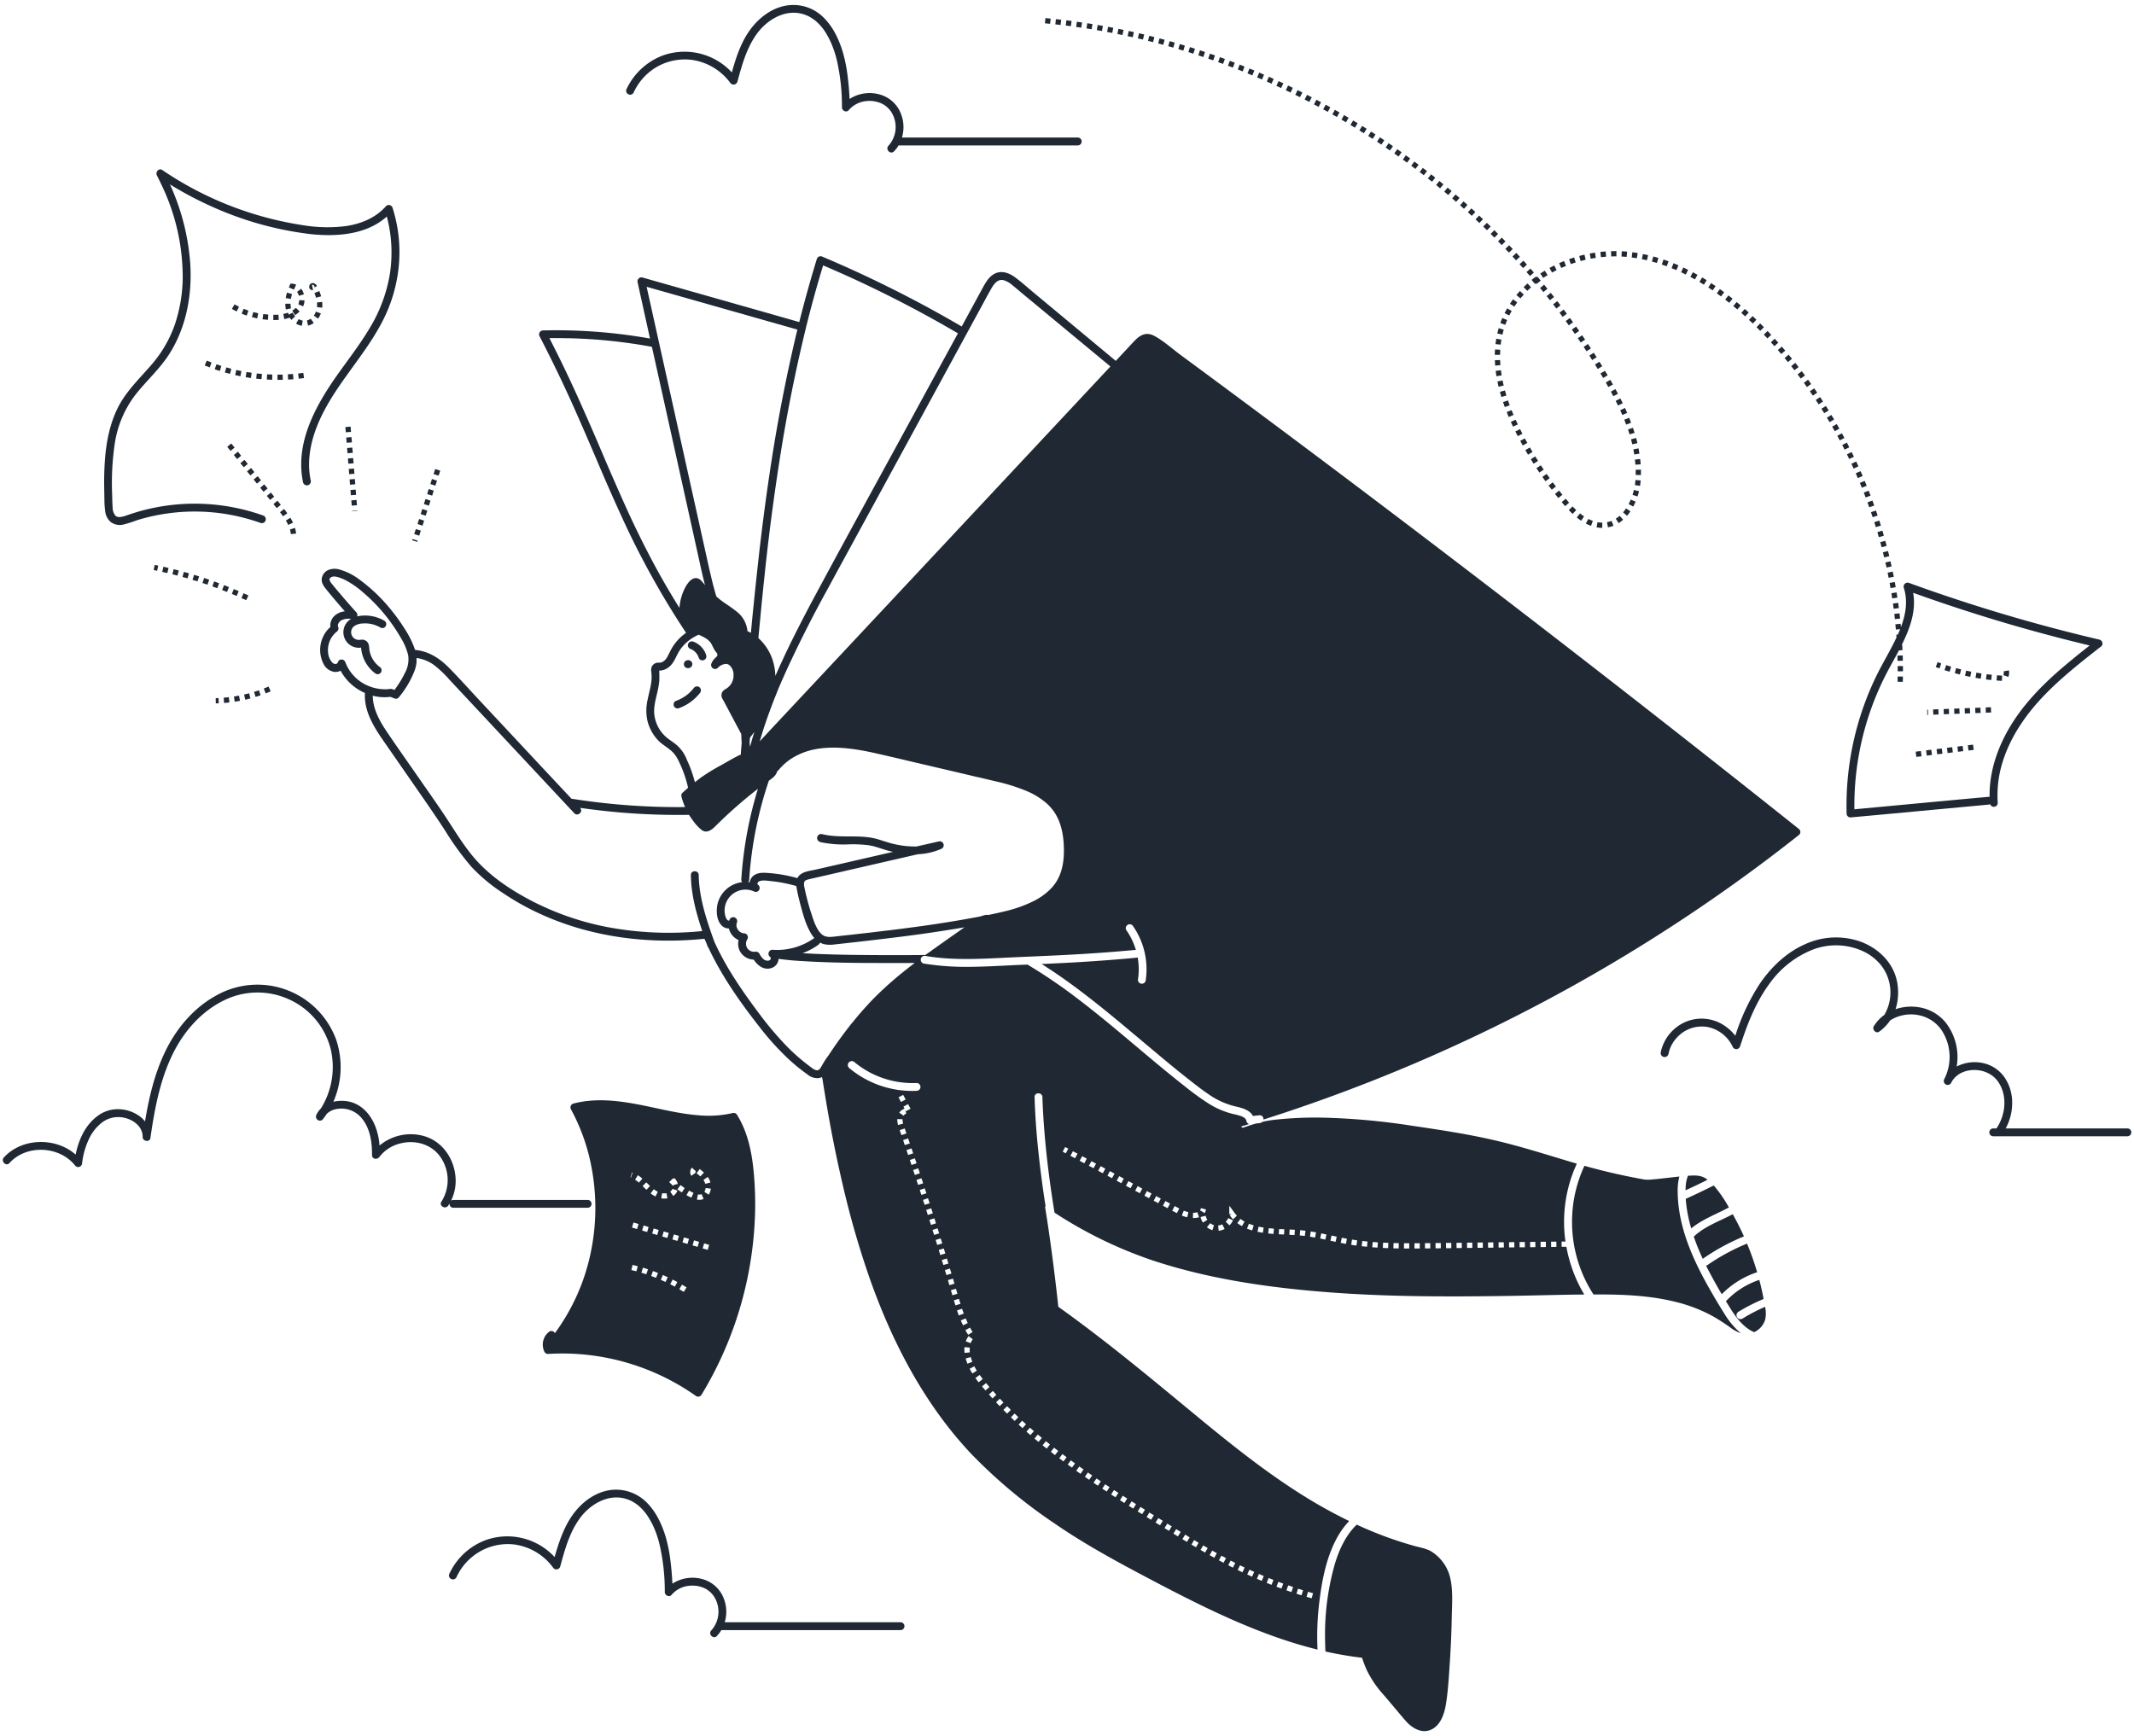 <svg fill="none" xmlns="http://www.w3.org/2000/svg" viewBox="0 0 381 310"><g clip-path="url(#a)" fill="#1F2833"><path d="M130.22 164.36q-.01 0 0 0m-72.54-50.65a5 5 0 0 1 1.3-1.74 2.4 2.4 0 0 1 .91-2.15q.75-.57 1.68-.66a133 133 0 0 1-3.28-3.87c-.43-.53-.87-1.1-.86-1.81a2 2 0 0 1 1.03-1.63 3 3 0 0 1 2.07-.18q1.98.55 3.62 1.8a30 30 0 0 1 5.7 5.46 33 33 0 0 1 2.33 3.24q1.16 1.73 1.86 3.69l.06.19c2.34.22 4.25 1.39 5.93 3.06 1.89 1.9 3.67 3.9 5.5 5.86l11.46 12.27 5.06 5.4.2.01a121 121 0 0 0 20.06 1.46q-.39-.9-.64-1.86v-.03a.6.6 0 0 1 .19-.66q.48-.45.99-.89a21 21 0 0 0-1.65-4.71 6 6 0 0 0-.99-1.55c-.86-.9-2.01-1.42-2.84-2.35a8 8 0 0 1-1.75-3.23 8.6 8.6 0 0 1 0-3.87c.25-1.3.69-2.59.72-3.93q0-.5-.05-1.03-.12-.55.13-1.06.29-.45.78-.58c.3-.07.6.01.88-.08q.72-.29 1.06-1c.3-.5.52-1.06.82-1.56q.97-1.63 2.53-2.72a150 150 0 0 1-11.31-20.33 361 361 0 0 1-4.33-9.8q-2.16-5.1-4.41-10.17a243 243 0 0 0-6.1-12.64.71.71 0 0 1 .61-1.06 96 96 0 0 1 19.1 1.45l-1.81-8.2-.4-1.83a.7.7 0 0 1 .18-.68.7.7 0 0 1 .68-.19l22.4 6.36 5.6 1.6a226 226 0 0 1 3.13-11.24.7.7 0 0 1 .87-.49 215 215 0 0 1 25 12.52l1.83-3.37 2.1-3.86c.52-.93 1.15-1.88 2.18-2.3 1.21-.49 2.46.04 3.45.77 1.14.85 2.21 1.81 3.3 2.72l14.65 12.18 3.23-3.46c1.06-1.13 2.16-1.8 3.67-.99 1.66.9 3.17 2.28 4.68 3.4a3560 3560 0 0 1 29.14 21.7 3741 3741 0 0 1 81.29 62.97.7.7 0 0 1 0 1 301 301 0 0 1-95.65 50.85.7.7 0 0 0-.16-.55.7.7 0 0 0-.53-.22l-1.18.13c-.56-1.1-2.05-1.47-3.18-1.72a14 14 0 0 1-4.8-2.2c-1.33-.9-2.59-1.9-3.84-2.89q-1.95-1.54-3.86-3.13l-7.75-6.49c-4.57-3.8-9.25-7.53-14.29-10.7l1.78-.09q7.58-.33 15.14-1.04l.22-.05q.34 1.9.07 3.8a.7.7 0 0 0 .49.87.7.7 0 0 0 .86-.49c.53-3.42-.27-6.91-2.24-9.76a.7.7 0 0 0-.96-.25.7.7 0 0 0-.25.96 12 12 0 0 1 1.7 3.52q-4.17.39-8.35.66c-3.6.24-7.19.39-10.78.55h-.12l-3.94.18c-4.77.24-9.6.5-14.33-.3a.7.7 0 0 0-.86.49.7.7 0 0 0 .49.86q4.08.65 8.2.59c2.43-.02 4.85-.15 7.28-.27q1.54-.08 3.07-.13a94 94 0 0 1 8.98 6.11c5.29 4.02 10.27 8.42 15.4 12.64a226 226 0 0 0 3.78 3.04 47 47 0 0 0 4 2.91q2.02 1.32 4.36 1.93l.91.21.67.2.14.06a3 3 0 0 1 .5.28l.1.09.08.09.09.13.02.04.01.04.05.2a.7.7 0 0 0 .48.5l-1.47.45.33.23q1.18-.44 2.34-.77l.66-.08q.29-.03.5-.22 1.12-.26 2.25-.38 4.11-.44 8.24-.38 8.14.18 16.2 1.45c5.2.76 10.43 1.55 15.54 2.78 4.2 1.01 8.33 2.33 12.48 3.57l1.43.42-.49 1.14a25 25 0 0 0-1.6 12.3l.07.47h-.7l.01.94h.85c.54 3 1.62 5.9 3.19 8.52-4.5.04-9 .18-13.5.25-10.85.16-21.7.17-32.52-.68-10.47-.82-21.05-2.35-31.04-5.66a77 77 0 0 1-17.52-8.53q-.51-3.15-.93-6.31c-.62-4.75-1.07-9.53-1.23-14.32-.03-.9-1.43-.9-1.4 0q.13 4.08.52 8.15.56 5.74 1.46 11.44l-.12-.08.36 2.26q1.18 7.8 2.02 15.67c7.9 5.63 15.37 11.8 22.84 17.97 6.61 5.47 13.27 10.94 20.53 15.52a88 88 0 0 0 8.56 4.77 14 14 0 0 0-1.9 2.51c-2.1 3.58-2.93 7.85-3.43 11.93a50 50 0 0 0-.32 8.51c-10.35-2.55-20.11-7.42-29.5-12.36-5.96-3.14-11.88-6.32-17.45-10.16a92 92 0 0 1-14.9-12.45c-8.23-8.74-13.9-19.55-17.92-30.78q-3-8.52-5.02-17.33a235 235 0 0 1-3.14-15.95q-.22-1.3-.42-2.63l-.12-.57q-.33.17-.73.2c-.7.01-1.37-.23-1.9-.69q-1.6-1.14-3.08-2.48-3-2.78-5.48-6.02c-3.44-4.38-6.7-9.02-9.07-14.08a1 1 0 0 1-.17-.28l-.16-.44-.4-.9c-10.3 1.05-20.88-.35-30.25-4.88a46 46 0 0 1-5.83-3.36 30 30 0 0 1-5.52-4.61 50 50 0 0 1-4.69-6.45c-1.64-2.53-3.36-5-5.07-7.47l-6.14-8.85c-1.68-2.46-3.31-5.2-3.11-8.27a9 9 0 0 1-4.35-3.98q-.5.26-1.06.22a2.6 2.6 0 0 1-2.04-1.54 5.5 5.5 0 0 1-.03-4.73m219.26 108.95.94-.02-.01-.93h-.94zm-1.88.02.94-.01-.01-.94h-.94zm-1.87.02.93-.01v-.94l-.94.01zm-1.88.02h.94l-.01-.95-.94.01zm-1.88.02h.94l-.01-.95-.94.02zm-1.87.03.94-.02-.02-.93h-.93zm-1.88.02.94-.01-.01-.94-.94.01zm-1.88.02.94-.01v-.94l-.95.01zm-1.87.02h.94l-.01-.95-.94.01zm-1.88.02h.94l-.01-.94h-.94zm-1.87.03.93-.01v-.94h-.95zm-1.88.02.94-.01-.01-.94-.94.01zm-1.88.02.94-.01-.01-.94-.94.01zm-1.88.01h.94v-.94h-.94zm-.94 0V222h-.93l-.01.93zm-1.88-.01.01-.94-.93-.02-.03.94zm-1.89-.05.04-.94-.94-.04-.04.94zm-1.89-.1.06-.93-.92-.07-.08.94zm-1.88-.15.09-.93-.93-.1-.1.93zm-1.88-.22.12-.93-.92-.13-.14.93q.47.08.94.13m-1.88-.3.17-.91-.91-.18-.19.92zm-1.85-.36.2-.92-.92-.2-.2.92zm-1.83-.4.2-.91-.93-.2-.19.92zm-1.83-.36.17-.93-.94-.16-.14.93zm-2.6-.37.77.08.12-.93-.81-.09h-.14l-.08.93zm-1.07-.08.06-.94-.94-.05-.05.94zm-1.87-.1.05-.93-.94-.04-.05.93zm-1.88-.1.07-.94-.92-.08-.1.93q.47.06.95.09m-1.9-.21.14-.93q-.48-.07-.9-.16l-.2.91q.45.1.95.18m-1.9-.42.27-.9q-.45-.12-.84-.3l-.36.88q.44.18.93.32m-1.82-.76.46-.81q-.39-.22-.73-.48l-.57.74q.39.3.84.55m-.91-1.87q-.28-.3-.5-.61l-.85-1.17-.01 1.5.37.01-.28.2q.26.38.59.72zm-1.32 1.73q.39-.39.63-.9l-.85-.39a2 2 0 0 1-.45.64zm-1.93.97q.56-.07 1.06-.32l-.43-.84q-.35.19-.73.22zm-1.12-.1.28-.9a2 2 0 0 1-.66-.36l-.6.73q.45.35.98.52m-1.7-1.35.8-.5a2 2 0 0 1-.3-.72l-.91.22q.12.54.42 1m-.47-2.1.16.01.6.4.15-.29h.02l.09-.37-.9-.24-.07.23-.08.15.04.03zm-1.2 1.28q.5 0 .97-.14l-.3-.9q-.37.12-.76.1l-.03.94zm-1.13-.14.2-.91a6 6 0 0 1-.82-.26l-.35.87q.47.2.97.3m-1.86-.73.44-.82-.82-.45-.45.83zm-1.66-.89.45-.82-.83-.45-.44.83zm-1.65-.89.45-.82-.83-.45-.44.83zm-1.65-.89.45-.83-.83-.44-.45.83zm-1.65-.89.44-.82-.82-.45-.45.83zm-1.65-.89.44-.83-.82-.44-.45.83zm-1.65-.89.44-.83-.82-.44-.45.82zm-1.66-.9.45-.82-.83-.44-.44.82zm-1.65-.88.45-.83-.83-.44-.44.82zm-1.65-.9.45-.82-.83-.44-.45.82zm-1.65-.88.44-.83-.82-.44-.45.82zm-1.65-.9.44-.82-.82-.44-.45.82zm-1.66-.88.45-.83-.55-.3-.45.83zm43.9 79.45.25-.9-.9-.26-.26.9zm-1.81-.53.28-.9-.9-.28-.28.9zm-1.8-.58.3-.9-.88-.3-.31.89zm-1.78-.63.32-.88-.87-.32-.34.88zm-1.77-.66.34-.88-.86-.34-.35.87zm-1.75-.7.36-.87-.85-.37-.37.86zm-1.73-.76.38-.85-.85-.39-.39.85zm-1.72-.78.4-.85-.83-.4-.42.84zm-1.7-.83.43-.84-.83-.42-.43.83zm-1.67-.87.44-.83-.82-.44-.45.83zm-1.65-.9.45-.82-.82-.45-.46.81zm-1.65-.92.47-.81-.8-.47-.48.8zm-1.62-.95.47-.8-.8-.48-.48.8zm-1.62-.96.49-.8-.8-.5-.5.81zm-1.6-.98.49-.8-.8-.5-.5.8zm-1.6-.99.5-.8-.8-.49-.5.8zm-1.6-.99.5-.8-.8-.49-.5.8zm-1.6-.99.5-.8-.8-.49-.49.8zm-1.59-1 .5-.79-.8-.5-.5.8zm-1.59-.99.5-.8-.79-.5-.5.8zm-1.59-1 .51-.8-.79-.5-.5.79zm-1.58-1.02.51-.79-.78-.51-.51.79zm-1.57-1.03.51-.78-.78-.52-.52.78zm-1.57-1.04.52-.78-.77-.52-.53.77zm-1.56-1.06.54-.77-.77-.53-.54.77zm-1.54-1.07.54-.77-.76-.54-.55.77zm-1.53-1.1.55-.75-.76-.55-.55.75zm-1.52-1.1.56-.76-.75-.56-.56.75zM121.9 115.4q-.5.58-.85 1.24c-.28.51-.5 1.05-.82 1.54q-.5.84-1.35 1.28-.46.23-.97.27l-.22.02a20 20 0 0 1 .02 1.83 15 15 0 0 1-.35 2.02c-.28 1.25-.64 2.48-.56 3.77a6.3 6.3 0 0 0 2.05 4.17c.44.4.95.72 1.43 1.08a6.5 6.5 0 0 1 2.35 3.05 22 22 0 0 1 1.38 3.8l.05.2 1-.77q1.76-1.24 3.66-2.25c1.17-.65 2.32-1.37 3.55-1.92l.01-.42.14-1.7q-.06-.77-.07-1.53l-1.75-3.29-1.04-1.96-.5-.93a1.3 1.3 0 0 1-.15-1.25q.23-.4.65-.62a3 3 0 0 0 .9-.8l.15-.24.08-.17.05-.1q.12-.33.2-.66l.01-.1.02-.49q0-.3-.08-.59-.06-.3-.22-.55a2 2 0 0 0-.5-.6 1 1 0 0 0-.6-.18 2.2 2.2 0 0 0-1.41.7.7.7 0 0 1-1.14-.23.7.7 0 0 1-.04-.45q.2-.57.63-1l.36-.34.08-.13.03-.12a.5.5 0 0 0-.13-.41q-.18-.22-.34-.45c-.28-.46-.46-.96-.76-1.4v-.01l.01.02-.02-.03-.04-.05-.02-.02-.36-.36-.1-.08-.05-.04a8 8 0 0 0-1.54-.81 8 8 0 0 0-2.83 2.06m-20.52-55q-1.65-.05-3.29-.02 2.61 5.08 4.97 10.3 2.3 5.1 4.48 10.25 2.1 4.94 4.3 9.82 2.28 5.03 4.88 9.9 2.16 4.02 4.59 7.9a9 9 0 0 1 1.24-4.02c.32-.5.76-1.07 1.35-1.25.94-.27 1.45.58 1.97 1.2-.47-1.81-.86-3.64-1.26-5.46l-.7-3.17-3.22-14.54-3.22-14.53-1.08-4.85a94 94 0 0 0-15.01-1.54m19.25-7.71-5.18-1.47 2.2 9.92 3.99 17.96 3.35 15.09 1.48 6.68q.4 1.8.85 3.59l.16.58.07.28.26.91.1.3q.72.64 1.51 1.18 1.14.74 2.2 1.58a5 5 0 0 1 1.83 3.42q.32.14.62.3a290 290 0 0 1 .5-5.15 641 641 0 0 1 .76-7.2l.12-1.1q.97-8.68 2.3-17.3a297 297 0 0 1 4.61-23.4zm13.2 79.94.08.73q.36-1.35.77-2.65l-.78 1.02-.04.44zm18.19-83a202 202 0 0 0-5.06-2.23q-1.69 5.53-3.07 11.14v.02a280 280 0 0 0-4.73 23.78 407 407 0 0 0-2.47 18.67l-.18 1.7-.26 2.45-.12 1.19-.1.97-.63 6.63a9 9 0 0 1 2.73 4.57q.27 1.07.3 2.18l.16-.35.13-.3.4-.9.29-.63.13-.27.3-.64.11-.26.31-.66.11-.23.34-.7.08-.18.37-.76.06-.12.42-.84.02-.04a218 218 0 0 1 2.31-4.52l.1-.2.87-1.64.16-.3.26-.49.24-.44.97-1.8c5.05-9.39 10.2-18.73 15.3-28.1l3.16-5.8 6-11a213 213 0 0 0-19.01-9.9m46.23 15.82L185.6 54.95l-3.26-2.7q-.79-.68-1.59-1.33-.68-.6-1.54-.88c-1.1-.29-1.77.7-2.24 1.52-.69 1.19-1.32 2.4-1.98 3.61l-8.45 15.53-10.75 19.74-.03.05-6.27 11.5-1.9 3.5a222 222 0 0 0-7.25 14.37l-.85 1.91-.16.39q-.33.75-.64 1.54l-.17.42q-.6 1.48-1.14 2.98l-.05.13q-.36.97-.68 1.95l-.05.13a84 84 0 0 0-.96 3.06l1.45-1.56 31.57-33.73zm-23.63 98.28.27-.05.27-.07q.42-.15.85-.24.21-.01.41.02l.45-.09q1.17-.24 2.33-.52 2.83-.63 5.42-1.91 1.5-.76 2.74-1.92l.05-.05.42-.43.1-.12.44-.57.09-.12c1.24-1.85 1.55-4.1 1.48-6.34-.07-2.49-.58-5-2.19-6.94l-.07-.08a6 6 0 0 0-.62-.66l-.16-.15a13 13 0 0 0-3.48-2.18 33 33 0 0 0-5.6-1.77l-2.86-.68-.68-.15-2.42-.57-1.7-.4-7.98-1.87-2.36-.56-3.22-.74c-3.72-.85-8-1.55-11.77-.62q-1.77.44-3.35 1.4a10 10 0 0 0-2.52 2.22l-.2.16q-.16.56-.58.96-.44.4-.92.73v.02a69 69 0 0 0-3.5 17.64 1 1 0 0 1-.16.43l.25.03q.06-.36.25-.68c.51-.85 1.56-1.05 2.48-1q2.94.14 5.78.95.1-.2.25-.37.16-.2.37-.34l.01-.01.26-.16c.71-.37 1.61-.47 2.37-.64l3.28-.75 10.54-2.42-.07-.02-.1-.02-.37-.09h-.01l-.6-.16-.06-.02-.4-.12-.38-.12-.11-.03q-.47-.16-.95-.3l-.18-.06-.06-.01q-.24-.08-.49-.12l-.12-.03-.31-.06a22 22 0 0 0-3.71-.18q-2.55.12-5.05-.4a1 1 0 0 1-.31-.17.7.7 0 0 1-.2-.87.7.7 0 0 1 .8-.39c2.8.7 5.7.19 8.52.6h.04a13 13 0 0 1 1.91.47h.02l.07.03q.77.25 1.55.48l.45.12.25.06q2 .48 4.06.45l3.97-.9a.7.7 0 0 1 .85.9.7.7 0 0 1-.3.38q-2.04.91-4.27 1l-11.8 2.71-3.99.92-2.2.5-1.35.31-.06.01-.2.06c-.4.1-.7.24-.73.66q-.01.24.01.48l.1.46a39 39 0 0 0 1.18 4.43q.28.9.6 1.76l.22.47.09.19.1.21h.01l.2.36q.2.3.45.58l.33.3.04.02.3.17.1.03.1.04h.02q.36.1.72.1h.14l.36-.03q.3-.02.59-.06l1.07-.12 1.85-.2 3.68-.42 2.45-.3h.09l2.7-.34.52-.07 1.07-.14 1.93-.26.41-.06a212 212 0 0 0 9.64-1.58m-44.4.64v-.01h.01v-.01h-.01l.01-.05a.7.7 0 0 1 .87-.49.7.7 0 0 1 .49.87l-.08.24-.02.1-.01.18v.13q.05.38.27.68.18.28.47.46t.6.19a.7.7 0 0 1 .7.7q0 .2-.09.36a1.5 1.5 0 0 0 0 1.62 1.5 1.5 0 0 0 1.35.62.74.74 0 0 1 .8.33q.25.53.68.94a1.1 1.1 0 0 0 1.03.29.4.4 0 0 0 .16-.08l.06-.05.06-.1.03-.15v-.09l-.02-.08-.02-.03v-.01a.7.7 0 0 1-.33-.8.7.7 0 0 1 .66-.53c2.67.2 5.32-.54 7.5-2.1q-.15-.16-.27-.33l-.21-.3-.04-.06-.03-.04-.06-.1-.1-.18-.05-.1c-.85-1.51-1.31-3.33-1.76-4.97l-.05-.19v-.04a29 29 0 0 1-.65-2.97 26 26 0 0 0-4.64-.89c-.63-.06-1.47-.23-2.05.09a.4.4 0 0 0-.16.13l-.07.2-.02.11v.02l.02.05h-.01l.03.02a.7.7 0 0 1 .35.7.7.7 0 0 1-.27.48.7.7 0 0 1-.53.13l-.26-.1a3.73 3.73 0 0 0-5.05 4.45q.07.26.22.5.08.15.22.24l.1.04h.11l.04-.02q-.06.04.01 0m5.01-6.45q-.03-.02 0 0m30 12.6q.04 0 .06-.04l1-.7q.13-.11.28-.21 2.81-2 5.64-3.98-3.96.68-7.93 1.23l-.45.06-.95.13-1.2.16-.49.06q-5.99.75-11.98 1.4h-.01l-.2.02q-1 .15-1.98-.07l-.23-.09-.03-.01-.2-.1q-.06 0-.12-.04l-.02-.01a1 1 0 0 1-.3.38q-1.31.94-2.82 1.5 1.92.12 3.84.18 3.5.12 7.01.14a502 502 0 0 0 11.08 0m7.97 66.54-.83.45q.23.44.5.83l.79-.5q-.25-.37-.46-.78m-.26 1.51q-.32.44-.5.94l.87.33q.14-.39.38-.7zm15.43 21.25.57-.74-.74-.58-.58.74zm-1.49-1.16.59-.74-.73-.58-.59.73zm-1.46-1.19.6-.72-.72-.6-.6.72zm-1.44-1.22.62-.7-.7-.62-.63.7zm-1.41-1.24.63-.7q-.36-.3-.7-.63l-.63.7zm-1.4-1.28.65-.68-.67-.65-.65.68zm-1.35-1.31.66-.67-.66-.66-.67.66zm-1.33-1.34.68-.65-.64-.68-.69.64zm-1.29-1.38.7-.64-.62-.69-.7.62zm-1.25-1.42.71-.61-.6-.71-.72.6zm-1.24-1.48.03.02.73-.58-.03-.03-.52-.7-.77.55zm-1.1-1.55.8-.5q-.24-.38-.44-.78l-.83.43q.21.42.48.85m-.88-1.74.87-.35q-.16-.4-.28-.84l-.91.25q.14.48.32.94m-.51-1.93.93-.1a5 5 0 0 1-.01-.85l-.94-.08a4 4 0 0 0 .02 1.03m-.28-4.93.84-.4-.37-.84-.87.37q.2.46.4.87m-.75-1.76.88-.33-.31-.87-.89.3q.14.45.32.9m-.61-1.8.9-.28-.28-.9-.9.27zm-.54-1.81.9-.26-.27-.9-.9.26zm-.53-1.8.9-.27-.27-.9-.9.27zm-.54-1.8.9-.27-.27-.9-.9.28zm-.54-1.8.9-.26-.28-.9-.9.27zm-.55-1.78.9-.28-.28-.9-.9.28zm-.55-1.8.9-.27-.28-.9-.9.28zm-.55-1.79.9-.28-.29-.9-.9.29zm-.56-1.79.89-.28-.28-.9-.9.29zm-.57-1.78.9-.29-.3-.9-.89.3zm-.57-1.8.9-.28-.3-.9-.89.3zm-.58-1.78.9-.28-.3-.9-.89.3zm-.58-1.78.9-.29-.3-.9-.9.3zm-.59-1.78.9-.3-.3-.88-.9.3zm-.59-1.78.9-.3-.3-.89-.9.3zm-.6-1.78.9-.3-.3-.88-.9.3zm-.84-8.64.2.37q-.59.2-.95.7l.77.55q.17-.26.48-.36l-.17-.65.11.21.83-.44-.44-.83zm.39-1.27-.44-.83-.83.44.44.83zm-.15 8.14.9-.3-.31-.9-.89.31zm-.6-1.78.89-.3-.3-.89-.9.3zm-.6-1.81.9-.24q-.1-.36-.1-.73v-.06l-.94-.03v.1q0 .48.14.96m-8.76-10.2a17.5 17.5 0 0 0 12.06 4.1.7.7 0 0 0 0-1.4 16.3 16.3 0 0 1-11.06-3.7.7.7 0 0 0-1 0 .7.7 0 0 0 0 1m-82.3-59.7c1.71 2.53 3.48 5.03 5.23 7.55 1.72 2.49 3.48 4.95 5.14 7.47 1.45 2.2 2.82 4.47 4.47 6.53 2.87 3.6 6.8 6.25 10.86 8.36a50 50 0 0 0 13.2 4.6 59 59 0 0 0 17.2.76c-1.09-3.24-1.99-6.55-2.03-10-.02-.9 1.39-.9 1.4 0 .06 4.1 1.4 8.03 2.77 11.86 2.06 4.58 4.94 8.77 7.94 12.77a58 58 0 0 0 5.09 6.02 35 35 0 0 0 4.45 3.82q.36.31.85.4c.4 0 .58-.33.77-.63l.07-.12q.56-1.04 1.27-1.97l.11-.17a75 75 0 0 1 3.96-5.46l.02-.03.05-.05 1.13-1.37.2-.23q.53-.63 1.1-1.25l.2-.21.42-.47q1.02-1.09 2.1-2.11l.17-.17.56-.51.34-.32.82-.73.41-.35.7-.6.76-.62.07-.05q1.1-.9 2.23-1.75-3.69.02-7.39 0-3.63 0-7.27-.1-2.98-.08-5.95-.27a47 47 0 0 1-3.7-.37l-.02.22a1.8 1.8 0 0 1-1.28 1.43c-1.31.43-2.46-.46-3.13-1.51a2.9 2.9 0 0 1-2.3-1.23 2.8 2.8 0 0 1-.4-2.26 3 3 0 0 1-1.73-2.07c-.45 0-.9-.16-1.22-.47-.79-.7-1-1.98-.94-2.98a5.1 5.1 0 0 1 4.54-4.82.6.6 0 0 1-.17-.44 70 70 0 0 1 2.97-16.23l-.72.56a82 82 0 0 0-6.94 6.18c-.63.62-1.47 1.24-2.34.65a8 8 0 0 1-1.66-1.8q-.34-.45-.64-.94-9.77.15-19.45-1.25l.08.13c.46.65-.56 1.43-1.1.85l-22.34-23.9a19 19 0 0 0-2.8-2.64 7 7 0 0 0-3.04-1.2v.72a6 6 0 0 1-.46 1.82 17 17 0 0 1-2.74 4.53l-.07.07-.24.12h-.02l-.04.01a1 1 0 0 1-.31-.02l-.63-.25-.13-.05-.22.01a8 8 0 0 1-2.96-.23c.02 2.49 1.33 4.7 2.72 6.75m-10.7-14.53a3 3 0 0 0 .7 1.8.8.8 0 0 0 .7.32l.1-.03.18-.1c-.06.04.01-.04.01-.03l.02-.02.03-.1a.7.7 0 0 1 .68-.52q.23 0 .42.15t.26.37a7.4 7.4 0 0 0 4.42 4.32q1.56.57 3.22.46l.13-.02q.1 0 .17-.02a1 1 0 0 1 .47.05l.15.05.2.08q.7-.94 1.3-1.97.23-.4.43-.81l.04-.06.07-.16a5 5 0 0 0 .6-3.23 11 11 0 0 0-1.38-3.2 31 31 0 0 0-6.77-8.08 16 16 0 0 0-2.89-2.02 8 8 0 0 0-1.58-.64q-.38-.11-.78-.08a1 1 0 0 0-.5.23.4.4 0 0 0-.14.36q.12.36.37.65.71.89 1.45 1.74 1.45 1.74 2.98 3.41a.8.8 0 0 1 .15.72l.25-.05a6.8 6.8 0 0 1 4.6.84.7.7 0 0 1-.18 1.27.7.7 0 0 1-.52-.06 5.4 5.4 0 0 0-3.22-.73q-.77.03-1.44.45a1.37 1.37 0 0 0-.27 1.98q.37.43.96.5c.27.02.54-.06.8-.04a1.2 1.2 0 0 1 .94.58c.26.45.19 1.04.3 1.52.24 1.1.88 2.08 1.78 2.76a.7.7 0 0 1 .25.96.7.7 0 0 1-.96.25 6.3 6.3 0 0 1-2.6-4.66l-.35.04q-.52 0-1-.17a2.77 2.77 0 0 1-.44-4.99q-.92-.13-1.74.25-.35.22-.53.58a.7.7 0 0 0-.07.51.73.73 0 0 1-.25.97 4.2 4.2 0 0 0-1.52 3.63m249.57 115.9a14.4 14.4 0 0 1 5.96-3.81l.17.64q.34 1.37.6 2.77-2.33.96-4.49 2.28a.7.7 0 0 0 .72 1.22q1.94-1.2 4.03-2.1.27 1.14.02 2.28a3.6 3.6 0 0 1-1.97 2.24c-1.76-.73-3.12-2.46-4.13-4.06zm-3.11-5.51q-.23-.42-.43-.84l.2-.08a37 37 0 0 1 7.11-3.86q1.05 2.51 1.81 5.11c-2.4.79-4.56 2.13-6.32 3.93a87 87 0 0 1-2.37-4.26"/><path d="M284.5 231.14a23.8 23.8 0 0 1-1.62-22.97q5.27 1.48 10.67 2.44.67.08 1.36 0 1-.08 2-.2l2.92-.33a10 10 0 0 0-.3 2.67c.04 6.43 2.83 12.43 5.98 17.9q1.16 2.03 2.43 4.04 1.16 1.91 2.86 3.37a7 7 0 0 1-1.98-1.1 36 36 0 0 0-2.97-1.91 27 27 0 0 0-6.59-2.56c-4.6-1.16-9.39-1.36-14.12-1.35zm-47.93 61.18c-.05-4.41.54-8.8 1.75-13.05.77-2.58 1.97-5.17 3.91-7.03a67 67 0 0 0 10.13 3.76c1.01.29 2.13.46 3.07.96a7.6 7.6 0 0 1 3.5 4.84c.52 2.3.3 4.83.26 7.17q-.08 4-.35 8c-.17 2.48-.3 5.02-.71 7.47-.27 1.58-.89 3.45-2.37 4.28-1.8 1.02-3.67-.13-4.86-1.52-1.3-1.5-2.55-3.04-3.85-4.54a19 19 0 0 1-2.94-4.26 19 19 0 0 1-.93-2.39 63 63 0 0 1-6.54-1.12q-.06-1.29-.07-2.57m64.39-80.48q.05-.98.41-1.9h.06c1.2-.07 2.28-.13 3.28.6l.15.12q-1.94.98-3.93 1.88z"/><path d="M301.95 219.35a25 25 0 0 1-.98-5.28 139 139 0 0 0 5-2.39 23 23 0 0 1 2.7 3.92c-2.26 1.23-4.73 2.1-6.73 3.75m2.06 5.41a39 39 0 0 1-1.6-3.96l.07-.05c1.96-1.83 4.55-2.69 6.89-3.94a50 50 0 0 1 2 3.96 38 38 0 0 0-7.35 4M123.18 117.95a.7.7 0 0 1 .43.64l-.03.19a1 1 0 0 1-.18.3l-.14.12a1 1 0 0 1-.36.1h-.1a.7.7 0 0 1-.7-.71l.02-.19a1 1 0 0 1 .18-.31l.15-.11a1 1 0 0 1 .35-.1h.1q.16 0 .27.06m-.55 6.16.2-.16a8 8 0 0 0 1.12-1.17.7.7 0 0 1 1 0 .73.73 0 0 1 0 1 8.4 8.4 0 0 1-3.78 2.7.7.7 0 0 1-.87-.49.7.7 0 0 1 .5-.87l.25-.1h.01l.1-.04a8 8 0 0 0 1.38-.8zm4.18-9.44.04.05zm143.1-59.13q-.24.4-.44.8l-.84-.42.46-.85zm2.15-2.93-.6.68-.72-.6.63-.72zm-1.16 1.4q-.28.38-.52.75l-.79-.51.55-.8zm-1.81 3.15q-.18.42-.33.85l-.88-.32q.15-.45.35-.9zm.66 18.18.85-.39.4.84-.86.4zm-.74-1.75.87-.35.35.86-.86.37zm4.35-22.28-.67.63-.66-.66.7-.66zM267 61.44l.14-.96.92.16q-.08.45-.13.9zm1.35 10.36.88-.3.31.87-.88.32zm2.42 5.67-.22-.43.84-.42.42.83-.83.43zm.65 1.25.82-.44.45.81-.82.46zm6.21 9.48.73-.6.59.74-.73.59zm2.67-31.42.55.76-.76.55-.55-.76zm-3.82 29.92.75-.57.56.74-.74.57zm2.58 3.24-.24-.28.72-.6.24.27.36.43-.7.62zm2.36 1.13-.64.69q-.35-.32-.69-.68l.68-.65q.32.34.65.64m-3.96-38.04-.74.58-.58-.73.73-.59zM273.3 82l.8-.5.5.8-.8.5zm-5.73-23.4.9.27-.23.88-.92-.21zm4.76 21.77.82-.47q.22.4.47.8l-.81.49zm2.63-28.94.72-.6.6.73-.73.59zm.41 33.73.77-.54.54.76-.76.55zm-1.06-1.56.79-.52.51.77-.77.53zm2.33-35.76.85-.44.42.84q-.41.2-.81.43zm3.5-1.57.9-.3.28.9q-.44.13-.87.29zm-2.28 8.82q-.28-.38-.57-.74l.75-.58.57.75zm.5-8.1.88-.38.35.87-.85.36zm.07 8.84.75-.56.56.75-.75.56zm3.87 37.15q-.4-.27-.79-.58l.59-.73q.36.3.72.53zm-1.67-34.13.77-.54.54.77-.77.54zm3.75 34.16-.32.88a7 7 0 0 1-.92-.4l.44-.83q.4.2.8.35m-.55-47.74.94-.16.14.93-.9.15zm-.57 17.45-.52-.78.78-.52.52.79zm-1.3-17.02.93-.23.21.91-.9.23zm.51 14.16.53.78-.78.52-.52-.77zM270.04 45.8l.69-.64.63.7-.69.62zm-2.58-2.7.67-.67.65.68-.67.65zm-.54 19.3.93.06-.03.9h-.94q0-.49.04-.96m.12 3.83.93-.12.13.91-.92.16q-.09-.48-.14-.95m1.72-21.79.68-.65.64.68-.68.64zm-1.87 19.88.94-.03q.01.45.05.91l-.94.08zm-.75-22.55.66-.67.66.67-.66.66zm1.65 28.2.9-.25.26.9-.9.27zM275 48.84l.81-.51.5.8q-.4.23-.78.5zm-.64 1.86-.12-.14-.19.15-.6-.73q.38-.3.77-.58l.1.12.15-.14.61.72zm-3.06-3.52.7-.63.62.7-.7.62zm1.24 1.4.7-.62.62.7-.7.62zm-5.19 19.54.92-.19q.08.45.2.9l-.92.22zM212.17 9.3l.28-.89.9.29-.3.89zm-1.79-.53.26-.9.9.27-.27.9zm5.34 1.7.3-.89.9.31-.32.89zm-1.77-.59.29-.9.9.3-.3.9zm-5.37-1.63.25-.9.9.25-.25.9zm-3.61-.95.22-.91.91.23-.23.9zm1.81.46.23-.9.92.24-.25.9zm17.67 6.06.37-.86.86.37-.37.86zm-1.73-.72.36-.87.87.36-.36.87zm-1.73-.7.34-.87.87.35-.34.87zm5.18 2.16.38-.86.85.39-.38.85zm-8.68-3.46.31-.9.89.33-.33.88zm1.75.64.33-.88.88.33-.33.88zm-30.82-7.39.1-.93.94.1-.11.94zm5.56.72.14-.92.93.14-.15.93zm-3.7-.51.11-.94.93.12-.12.93zm12.87 2.29.21-.91.92.21-.22.91zm80.61 56.64.8-.5.5.8-.8.5zM192.13 4.81l.13-.93.93.13-.14.93zm9.19 1.64.2-.92.92.2-.2.92zm-1.82-.38.18-.92.92.19-.2.91zm-12.94-1.91.09-.93.93.09-.1.93zm9.26 1.22.16-.92.93.16-.17.92zm1.84.33.17-.92.93.17-.18.92zm31.91 10.41.4-.85.85.41-.41.85q-.42-.22-.84-.4m26.83 16.91.58-.73.73.6-.6.72zm-4.44-3.44.56-.76q.37.3.76.57l-.57.75zm2.97 2.27.58-.74.74.59-.58.73zm-1.47-1.15.57-.74.74.57-.57.74zm-4.53-3.32.54-.76.77.54-.55.77zm1.53 1.1.54-.77.77.56-.56.75zm8.81 6.93.6-.7.72.6-.62.71zm4.17 3.75.64-.69.69.65-.65.68zm-1.37-1.28.63-.69.7.64-.64.69zm-1.39-1.24.62-.7.7.62-.63.7zM247.4 26.35l.52-.78.78.53-.54.77zm10.45 7.88.6-.73.72.61-.6.72zm-29.97-18.9.4-.85.85.4-.4.84zm6.71 3.31.44-.83.83.44-.44.83zm-1.66-.87.43-.83.84.43-.44.83zm3.31 1.75.45-.82.82.45-.45.82zm28.57 20.94.65-.67.68.65-.66.67zm-33.55-23.52.41-.85.85.42-.42.84zm9.85 5.37.48-.8.8.49-.49.8zm3.17 1.98.5-.8.8.52-.51.78zm-6.41-3.86.46-.82.82.47-.46.81zm4.83 2.86.5-.8.8.5-.5.8zm3.15 2.01.52-.78.78.52-.52.78zm-6.35-3.94.47-.81.81.48-.48.8zm72.76 35.76.65-.68.68.65-.65.68zm15.77 20.69.82-.44.45.83-.83.44zm-.92-1.62.82-.47.47.82-.82.46zm-.94-1.61.8-.49.49.81-.81.48zm-.98-1.59.8-.5.5.8-.8.49zm4.56 8.14.84-.41.41.84-.85.4zm.8 1.68.85-.4.4.86-.86.4zm-1.64-3.35.83-.43.43.84-.84.42zm-4.73-8.04.78-.52.52.8-.79.5zm-8.77-11.14-.5-.53.67-.65.51.54.14.15-.69.64zm3.21 3.65.72-.6.6.73-.73.6zm-1.21-1.42.71-.62.62.72-.72.6zm-1.24-1.39.7-.64q.3.36.63.7l-.7.63zm15.15 23.39.86-.38.38.87-.87.37zm-10.38-17.66.75-.56.57.75-.76.56zm1.12 1.5.75-.55.55.77-.76.54zm1.07 1.52.78-.53.53.78-.78.52zm-3.33-4.49.73-.59.59.75-.75.57zm15.38 29.64.9-.27.26.9-.9.27zm2.51 10.91.92-.15.15.93-.93.14zm.28 1.84.93-.13.12.94-.93.12zm.24 1.85.93-.1.1.93-.93.1zm-.84-5.53.92-.17.16.93-.92.16zm1.4 12.98.94-.03.02.94-.94.02zm-6.71-30.84.86-.36.36.87-.87.35zm4.95 16.03.91-.2.2.93-.93.18zm2.73 18.54q0 .48-.02.95l-.93-.02.01-.93zm-.93-.93v-.94h.94v.93zm-5.4-30.17.89-.32.32.89-.89.31zm.63 1.76.89-.3.3.9-.89.29zm.59 1.78.9-.29.28.9-.9.28zm-1.87-5.28.87-.34.34.88-.88.33zm3.41 10.66.91-.23.23.92-.92.22zm-22.56-40.2.65-.67.67.67-.67.66zm23 42.01.91-.2.2.91-.9.2zm-.91-3.62.9-.24.24.9-.9.25zM289.5 45.8l.05-.93q.48.02.95.06l-.08.94zm2.84 33.33-.91.21-.23-.89.9-.25q.14.47.24.93m-1.57 10.88q.21-.39.38-.8l.87.36q-.2.45-.42.88zm-.11-13.32.88-.3.3.9-.9.27zm2.27 9.1-.12.97-.92-.15q.07-.45.1-.9zm-7.67-19.9-.5-.8.8-.5.5.8zm4.52 25.59q.3-.34.53-.7l.78.52q-.27.42-.6.8zm-.9-19.07-.42-.83.84-.43.42.85zm-.4 20.21q.36-.23.69-.52l.62.7q-.37.34-.81.61zm-.88-22.69.82-.45.45.83-.83.44zm-1.86-3.24.8-.48.49.8-.81.48zm.32 27.57q-.51 0-1.01-.1l.17-.92q.42.08.85.08zm-.33-49.28.95-.08.07.93-.92.09zm25.16 10.89.62-.7q.36.3.7.63l-.63.69zm-21.62 17.38.86-.4.38.88-.86.37zm-.89-27.48-.72.02-.03-.94.75-.01h.21v.94zm-.31 48.11q-.48.19-.99.28l-.17-.92q.42-.08.81-.23zm-.92-24.77-.46-.81.81-.47.47.82zm4.32 19.25q.13-.42.24-.87l.91.22q-.1.48-.26.94zM305 51.33l.5-.78.8.53-.53.77zm-3.2-1.89.44-.83.83.46-.46.82zm-3.36-1.56.35-.88.88.37-.37.86zm1.7.73.4-.85.85.42-.41.84zm3.27 1.73.49-.8q.4.23.8.49l-.49.8zM290 74.95l.87-.35.34.89-.88.33zm18.01-21.45.58-.75.74.58-.59.74zm-1.49-1.12.54-.76.77.56-.56.75zm-14.9 27.86.92-.18.16.94-.92.15zm.28 1.82.93-.1q.06.47.09.95l-.94.06zm.13 2.74v-.91l.94-.03v.96zm-.71-38.83.12-.93.95.14-.16.93zm18.14 8.68.6-.72.73.61-.61.71zm-16.32-8.37.18-.92.93.2-.21.91zm3.56.96.3-.9.9.32-.33.88zm-1.77-.54.25-.9q.45.11.91.26l-.27.9q-.45-.15-.89-.26M76.29 91.18l-.9-.29-.28.9.89.29zm1.15-3.57-.9-.29-.28.9.9.28zm-.58 1.79-.89-.3-.29.9.9.29zm-2.37 7.35-.9-.28.07-.22.9.29zm1.23-3.78-.89-.3-.29.9.9.29zm2.88-8.93-.9-.29-.29.9.9.28zm-3.47 10.71-.89-.28-.29.89.9.29zm2.89-8.92-.9-.3-.28.9.89.29zm-15.19-6.84-.08-.94-.94.08.08.93zm-.16-1.87-.07-.94-.94.08.08.93zm1.06 13.09-.08-.94-.93.08.08.94zm-.6-7.48-.08-.94-.93.08.07.93zm-.15-1.87-.08-.94-.93.08.07.93zm.6 7.5-.08-.94-.93.08.07.93zm-.15-1.89-.08-.94-.93.08.07.94zm-.15-1.87-.08-.94-.93.08.07.93zm.53 6.62-.93.08v-.08l.93-.07zm-13.67-1.08-.6-.73-.72.6.59.72zm-1.18-1.46-.6-.73-.72.6.59.72zm-1.18-1.46-.6-.73-.72.6.59.72zm-1.18-1.46-.59-.73-.73.6.59.72zm-2.36-2.92-.59-.73-.73.6.6.72zm1.18 1.46-.59-.73-.73.6.6.72zm-3.53-4.38-.6-.73-.72.59.59.73zm1.17 1.46-.58-.73-.73.6.58.72zm8.71 13.16.9-.27q.14.5.2 1l-.94.1a5 5 0 0 0-.16-.83m-1.78-3.08.74-.58.57.77-.76.54zm1.05 1.49.8-.5q.26.43.47.88l-.85.4a8 8 0 0 0-.42-.78m-17.56 10.32-.9-.25.25-.9.91.25zm1.78.54-.89-.27.28-.9.9.28zm1.78.59-.89-.3.3-.9.9.31zm-7.17-2.07-.9-.21.2-.92.92.21zm8.36 1.49.89.33-.33.88-.87-.32zm-6.55-1.04-.9-.24.23-.9.91.23zm-3.63-.86-.61-.13.18-.92.63.13zm13.7 3.27.87.36-.37.87-.86-.37zm1.74.74.86.4-.4.84-.84-.38zM40 104.48l.88.35-.35.87-.87-.34zm2.85 20.66-.94.16-.14-.93.9-.16zm4.25-2.2q.42-.16.85-.35l.37.86-.88.37zm-2.39 1.76q-.45.14-.92.24l-.21-.92.9-.22zm-5.65.88-.53.02-.02-.94q.26 0 .5-.02zm1.9-.15-.95.1-.07-.94.91-.1zm4.67-.99-.27-.9q.43-.12.87-.28l.3.89zM.69 206.68c2.77-3.04 7.61-3.54 11.16-1.66q.9.47 1.65 1.15c.54-2.62 1.66-5.18 3.83-6.83a6 6 0 0 1 3.9-1.28 6.6 6.6 0 0 1 3.69 1.25q.55.4.97.94c.71-4.28 1.7-8.51 3.58-12.43 1.95-4.08 5-7.75 8.97-9.97a14.97 14.97 0 0 1 21.58 7.8 15.4 15.4 0 0 1-.5 11.08q1.32-.3 2.65-.06c2.57.49 4.27 2.64 5.04 5.02q.45 1.4.55 2.86a8.7 8.7 0 0 1 7.65-1.77c3.38.83 5.57 3.86 5.9 7.23a8 8 0 0 1-.77 4.37 1 1 0 0 1 .4-.12h23.98a.7.7 0 0 1 .48 1.2.7.7 0 0 1-.48.2H80.94q-.16 0-.28-.05a.7.7 0 0 1-.4-.72l-.23.38c-.5.75-1.72.04-1.22-.7a7.2 7.2 0 0 0-.1-7.86c-1.55-2.36-4.5-3.22-7.18-2.55a6.7 6.7 0 0 0-3.8 2.43c-.4.53-1.32.4-1.31-.35.02-2.22-.32-4.69-1.76-6.47a4.7 4.7 0 0 0-4.86-1.68q-.82.2-1.45.79-.3.44-.62.86l-.01.01-.11.15a.7.7 0 0 1-1.18-.37.7.7 0 0 1 .07-.49q.3-.63.8-1.12a14 14 0 0 0 1.74-10.6 13.3 13.3 0 0 0-7.5-8.9 13.5 13.5 0 0 0-11.56.21c-3.77 1.84-6.73 5.06-8.7 8.72-2.33 4.34-3.4 9.23-4.16 14.07l-.27 1.8c-.11.79-1.4.59-1.38-.2.03-2.06-2.06-3.4-4.01-3.54a4.8 4.8 0 0 0-3.15.88 8 8 0 0 0-2.4 2.96 14 14 0 0 0-1.25 4.36.72.72 0 0 1-.84.7 1 1 0 0 1-.36-.2c-2.15-2.77-6.22-3.6-9.4-2.21q-1.36.6-2.37 1.7c-.62.68-1.6-.32-1-1m86.23 68.26a11.5 11.5 0 0 1 12.1 3.1c.7-2.45 1.5-4.91 2.9-7.06 1.51-2.33 3.86-4.3 6.65-4.84a7.7 7.7 0 0 1 6.8 2.07c1.7 1.64 2.77 3.9 3.45 6.13q.6 2.06.86 4.2.27 2.1.37 4.25a6.6 6.6 0 0 1 5.76-.69 5.7 5.7 0 0 1 2.98 2.44 6.5 6.5 0 0 1 .6 5.14h31.4a.7.7 0 0 1 .69.7.7.7 0 0 1-.68.7h-32.01q-.35.58-.8 1.06c-.62.65-1.62-.34-1-1a5 5 0 0 0 .77-5.56 4.2 4.2 0 0 0-2.14-2.05 5.3 5.3 0 0 0-2.83-.33 4.7 4.7 0 0 0-2.9 1.6c-.41.48-1.2.08-1.2-.5a37 37 0 0 0-.95-8.57 19 19 0 0 0-1.06-3.12 14 14 0 0 0-.78-1.46 9 9 0 0 0-1.97-2.34q-.56-.45-1.2-.78a6 6 0 0 0-3.09-.62c-2.39.16-4.67 1.74-6.08 3.66-1.88 2.55-2.72 5.65-3.54 8.66a.7.7 0 0 1-.59.5.7.7 0 0 1-.7-.33 10.3 10.3 0 0 0-6.85-4.1 10 10 0 0 0-7.6 2.22c-1.2.98-2.16 2.24-2.8 3.65a.7.7 0 0 1-.97.26.7.7 0 0 1-.25-.97 11.6 11.6 0 0 1 6.66-6.02M192.43 25.97h-32.01q-.33.57-.8 1.05c-.62.66-1.62-.34-.99-1a5 5 0 0 0 .76-5.55 4.2 4.2 0 0 0-2.13-2.05 5.3 5.3 0 0 0-2.84-.34 4.7 4.7 0 0 0-2.9 1.6c-.41.49-1.2.08-1.2-.5q.03-4.33-.94-8.56a19 19 0 0 0-1.07-3.12q-.35-.76-.77-1.47a9 9 0 0 0-1.97-2.34 7 7 0 0 0-1.2-.78 6 6 0 0 0-3.1-.62c-2.39.16-4.67 1.75-6.08 3.66-1.88 2.55-2.72 5.65-3.54 8.66a.72.72 0 0 1-1.28.17 10.3 10.3 0 0 0-6.86-4.09 10 10 0 0 0-7.6 2.2q-1.82 1.52-2.8 3.67a.7.7 0 0 1-.97.25.7.7 0 0 1-.25-.96 11.7 11.7 0 0 1 6.67-6.02 11.5 11.5 0 0 1 12.1 3.1c.69-2.46 1.48-4.92 2.89-7.07 1.52-2.32 3.87-4.3 6.65-4.83a7.6 7.6 0 0 1 6.8 2.06c1.7 1.65 2.77 3.9 3.45 6.14q.6 2.06.86 4.19.28 2.12.37 4.25a6.6 6.6 0 0 1 5.76-.68c1.25.44 2.3 1.3 2.98 2.43a6.5 6.5 0 0 1 .61 5.14h31.4a.7.7 0 0 1 .48 1.2.7.7 0 0 1-.48.21m118.24 160.86a.71.71 0 0 1-1.28.17 6.3 6.3 0 0 0-4.6-3.63 6 6 0 0 0-5.37 1.87 6 6 0 0 0-1.54 2.97.7.7 0 0 1-.33.44.7.7 0 0 1-.97-.27.7.7 0 0 1-.06-.54 7.6 7.6 0 0 1 4.4-5.36 7.3 7.3 0 0 1 7.02.7 8 8 0 0 1 1.88 1.77 38 38 0 0 1 4.4-9.34c2.04-2.97 4.77-5.58 8.1-7.03a13.2 13.2 0 0 1 9.97-.4c3.06 1.18 5.6 3.59 6.35 6.84a10 10 0 0 1-.21 5.18 8.7 8.7 0 0 1 4.75-.23 7.7 7.7 0 0 1 4.18 2.6 10 10 0 0 1 1.98 7.87 7 7 0 0 1 4.98-.55 6.3 6.3 0 0 1 3.53 2.43 8 8 0 0 1 1.4 4.51 9.5 9.5 0 0 1-1.16 4.66h21.73a.7.7 0 0 1 .49 1.2.7.7 0 0 1-.49.2h-23.97a.7.7 0 0 1-.49-1.18.7.7 0 0 1 .49-.22h.61l.07-.13c1.48-2.26 1.84-5.37.5-7.74a5 5 0 0 0-1.22-1.46 5.4 5.4 0 0 0-2.46-1.04l-.05-.01h-.05a6 6 0 0 0-1.39-.02l-.15.02-.15.02a6 6 0 0 0-1.15.33l-.11.05q-.45.2-.83.5l-.03.02-.28.23a5 5 0 0 0-.55.65q-.15.22-.26.46a.7.7 0 0 1-.43.33.7.7 0 0 1-.78-1.04 8.7 8.7 0 0 0-.48-8.69 6.4 6.4 0 0 0-3.27-2.48 7 7 0 0 0-4.09-.1q-.98.26-1.84.82a8 8 0 0 1-1.95 2c-.6.42-1.3-.39-.97-.96a7 7 0 0 1 1.88-2.02 7.9 7.9 0 0 0-.52-8.8 9 9 0 0 0-3.44-2.65 11.6 11.6 0 0 0-8.85-.2 17.3 17.3 0 0 0-7.6 5.94c-2.24 3-3.71 6.48-4.9 10zM125.2 115.5q.63.66.89 1.52a.7.7 0 0 1-.5.87.7.7 0 0 1-.86-.5l-.07-.2q-.14-.29-.32-.53-.2-.24-.44-.44a3 3 0 0 0-.54-.32h-.01a.7.7 0 0 1-.04-1.35 1 1 0 0 1 .41 0q.85.3 1.48.95"/><path d="M68.2 57.53c-3.18 6.1-8.2 11.04-11.07 17.33-1.55 3.39-2.44 7.21-1.66 10.91a.7.7 0 0 1-.5.87.7.7 0 0 1-.86-.5c-1.48-7.02 2.23-13.7 6.15-19.25 1.97-2.77 4.06-5.46 5.8-8.4a27 27 0 0 0 3.55-9.6c.52-3.4.34-6.9-.55-10.23-3.64 3.3-9.1 3.65-13.8 3.12a60 60 0 0 1-17.8-5.06 62 62 0 0 1-7.12-3.8 41 41 0 0 1 3.64 14.36c.32 5.62-.79 11.42-3.91 16.17-1.75 2.66-4.16 4.76-6.08 7.29a19 19 0 0 0-3.49 8.4 48 48 0 0 0-.47 9.28q.01 1.11.08 2.22c0 .52.17 1.03.5 1.44.43.42 1.2.21 1.76.03q1.16-.4 2.35-.76a36.4 36.4 0 0 1 22.21.68.7.7 0 0 1 .5.86.7.7 0 0 1-.87.5 35 35 0 0 0-22.1-.5q-1.17.45-2.38.76a2.7 2.7 0 0 1-2.35-.47 3 3 0 0 1-.94-1.8q-.15-1.1-.15-2.23l-.04-2.3a56 56 0 0 1 .14-4.82c.24-3.12.85-6.23 2.22-9.07 1.45-2.97 3.83-5.24 5.97-7.7a22 22 0 0 0 4.26-7.24 27 27 0 0 0 1.43-8.18 38 38 0 0 0-3.69-16.64q-.44-.95-.92-1.88c-.3-.58.34-1.38.96-.96a61 61 0 0 0 25.31 9.88q3.74.6 7.48.13c2.73-.41 5.3-1.46 7.15-3.55a.7.7 0 0 1 1.18.3 26 26 0 0 1 1.1 10.44 27 27 0 0 1-2.99 9.97m306.96 57.87c-3.68 2.88-7.39 5.78-10.6 9.2-3.07 3.28-5.65 7.09-7 11.4a20 20 0 0 0-.89 7.36.7.7 0 0 1-.2.5.7.7 0 0 1-.5.2.7.7 0 0 1-.65-.46l-.27.07-19.2 1.79-5.46.5a.7.7 0 0 1-.7-.7 53 53 0 0 1 5.33-24.6c1.13-2.3 2.48-4.5 3.57-6.82q0-.26-.03-.5l.28-.02v-.01q.22-.48.41-.97l-.76.07-.1-.93.94-.1.06.6c.85-2.26 1.27-4.69.5-7.05a.7.7 0 0 1 .19-.68.7.7 0 0 1 .68-.19 299 299 0 0 0 34.1 10.16q.17.06.3.19a.7.7 0 0 1 0 1m-14.12-3.3a297 297 0 0 1-19.47-6.26c.57 3.21-.56 6.35-2.04 9.31h.09l.04.94-.62.03c-.7 1.32-1.43 2.6-2.09 3.85a51.4 51.4 0 0 0-5.87 24.53l18.5-1.73 5.47-.5h.17c-.08-4.27 1.3-8.47 3.43-12.15 2.37-4.1 5.69-7.55 9.24-10.63q2.56-2.19 5.2-4.24a304 304 0 0 1-12.05-3.15"/><path d="m42.67 54.77-.41.84q-.44-.21-.86-.45l.47-.81zm10.66 2.21q.34.2.72.27l-.16.92a3 3 0 0 1-1.03-.38zm-1.59-6.04.13-.3.33.02q.35.03.67.17l-.37.86-.06-.02-.1-.04-.21-.03v-.05l-.56-.23q.07-.2.17-.38m.22 4.12-.92.2a5 5 0 0 1-.1-1.03h.93a4 4 0 0 0 .09.83m.18-2.55q-.13.42-.2.86l-.93-.15q.09-.5.23-.97zm-3.25 4.64h-.09v-.94h.26q.33 0 .65-.03l.07.93q-.35.03-.7.03zm1.69-1.09q.43-.09.84-.23l.13.35.69-.36q.18.36.47.66l-.69.64-.32-.4q-.45.17-.94.26zm2.45-3.94.75-.56q.33.45.48 1l-.9.25a2 2 0 0 0-.33-.69m-.36 4.15-.49-.8q.35-.21.64-.5l.68.64q-.38.39-.83.66m1.45-1.57-.86-.37q.15-.35.17-.74l.94.05q-.03.56-.25 1.07m1.58-3.85.12.62h.02-.01l.06.3-.12.02a.56.56 0 0 1-.56-.6.64.64 0 0 1 .62-.66.9.9 0 0 1 .76.54l-.48.26.04-.13a.37.37 0 0 0-.46-.35m.34 5.49a3 3 0 0 0 .38-.71l.88.33q-.2.5-.5.93zm-8.13-.18-.06.94-.97-.1.13-.93zm-1.8-.24-.18.92-.94-.22.24-.9zm8.69 1.3q.37-.1.68-.32l.55.76q-.46.33-1.01.47zm-10.44-1.77-.3.89q-.46-.16-.9-.34l.35-.87zm11.79-3.13.86-.36q.2.45.33.94l-.9.25a8 8 0 0 0-.3-.83m1.42 2.14q0 .24-.02.47l-.93-.1a4 4 0 0 0-.01-.83l.93-.1q.03.27.03.56M53.23 66.7l.92-.12.13.93-.94.11zm-.84 1.02-.95.06-.05-.94.92-.06zM36.91 64.4l.86.33-.33.88-.89-.35zm7.89 3.1-.94-.15.15-.93.92.14zm-4.65-1 .26-.9.89.25-.23.9q-.47-.11-.92-.24m-1.51-1.46.88.29-.28.9-.9-.3zm8.05 2.65q-.48-.03-.95-.09l.1-.93.93.1zm-3.77-.52-.93-.2.2-.92.91.2zm5.67.64-.95-.05.05-.93.92.04zm1.9 0-.89.01h-.06v-.94h.92zm307.18 52.73a1.3 1.3 0 0 0 .07-.68l.92-.17a2 2 0 0 1-.1 1.17zm-6.84.11.2-.91.92.19-.19.92zm3.74.66.12-.93.92.1-.1.94zm1.89.19.07-.93.93.06-.05.94zm-3.76-.48.16-.92.91.15-.14.93zm-5.53-1.37.3-.9q.43.16.88.28l-.27.9zm1.83.54.24-.9.9.23-.23.91zm-3.4-1.09.34-.88.64.24-.3.88zm9.89 8.11-.04-.94-.93.04.03.94zm-5.63.22-.04-.94-.93.03.03.94zm3.75-.14-.03-.94-.94.03.04.94zm-1.87.07-.04-.94-.93.03.03.94zm-3.76.13-.03-.93-.94.04.04.93zm-3.74.15-.04-.94-.13.01.03.94zm1.86-.07-.03-.94-.94.04.04.93zm4.42 6.54-.12-.93-.93.12.11.93zm-5.59.68-.12-.93-.93.12.12.93zm-1.86.24-.12-.94-.93.12.12.93zm9.31-1.14-.12-.94-.93.12.12.93zm-3.73.45-.11-.93-.93.11.11.94zm-1.85.23-.12-.93-.93.11.11.93zM98.09 237.76a.7.7 0 0 1 .96.25l.02.04a37 37 0 0 0 6.5-14.88 39 39 0 0 0-.31-16.38 35 35 0 0 0-3.32-8.7.7.7 0 0 1-.04-.61.7.7 0 0 1 .46-.42c3.7-.98 7.53-.6 11.24.09 3.69.68 7.33 1.7 11.07 1.99q3.1.3 6.13-.39a.7.7 0 0 1 .8.33c1.82 2.93 2.57 6.36 2.92 9.76q.51 5.04.18 10.1a66 66 0 0 1-9.45 30.1.7.7 0 0 1-.96.25 41.4 41.4 0 0 0-26.47-7.53.7.7 0 0 1-.6-.35 2.9 2.9 0 0 1 .87-3.65m20.9-24.7q-.39.06-.78 0l-.15.92a4 4 0 0 0 1.1 0zm2.52-1.45-.57.75q.38.3.8.56l.5-.78q-.37-.25-.73-.53m2.02-3.11q-.3.34-.3.8 0 .36.2.65l.76-.54-.03-.1q0-.1.07-.18zm1.39.25-.56.75q.35.26.68.56l.64-.68a9 9 0 0 0-.76-.63m1.8 2.04q-.15-.34-.36-.63l-.77.53a3 3 0 0 1 .34.7l.91-.25zm-.74 1.34q-.03.37-.23.69l.79.5q.3-.49.38-1.07zm.37 11.05.26-.9-.9-.26-.26.9zm-.87-9.03.13-.05-.34-.87-.07.02q-.3.09-.6.03l-.17.92q.23.04.44.04.3 0 .61-.1m-.93 8.5.26-.9-.9-.26-.26.9zm-1.12-8.78.39-.85-.18-.09-.62-.32-.46.81q.33.19.67.35zm-.42 7.35-.9-.26-.26.9.9.26zm-.93 9.47.5-.8-.82-.49-.48.81zm-.87-10-.9-.26-.26.9.9.26zm-.73 9.07.45-.83-.84-.44-.43.84q.42.2.82.43m-.28-16.2q.24-.18.43-.4.22-.26.31-.56l-.88-.31a1 1 0 0 1-.15.27q-.11.13-.25.23zm-.01-1.81.16-.18.66-.15a2 2 0 0 0-.63-1.06l-.13.16-.1-.1-.67.66q.34.35.7.67m-1.68 8.15-.26.9.9.26.26-.9zm.32 9.02.4-.85-.87-.4-.37.87zm-1.7-.74.36-.87-.9-.34-.32.88zm.48-8.55-.9-.26-.26.9.9.26zm-.57-5.98.41-.84a4 4 0 0 1-.71-.45l-.57.74q.4.32.87.55m-1.52-2.4-.12-.12-.66.67.12.11.56.55.64-.68zm-.6 7.58-.27.9.9.27.26-.9zm.48 8.72.3-.9-.9-.28-.28.9q.45.13.88.28m-.7-17.08a7 7 0 0 0-.8-.61l-.51.79q.36.24.69.53zm-1.59 7.83-.26.9.9.27.26-.9zm.52 8.71.25-.9-.93-.24-.22.92zm-.98-16.73.31-.89-.1-.03-.29.89z"/></g><defs><clipPath id="a"><path fill="#fff" d="M381 0H0v310h381z"/></clipPath></defs></svg>